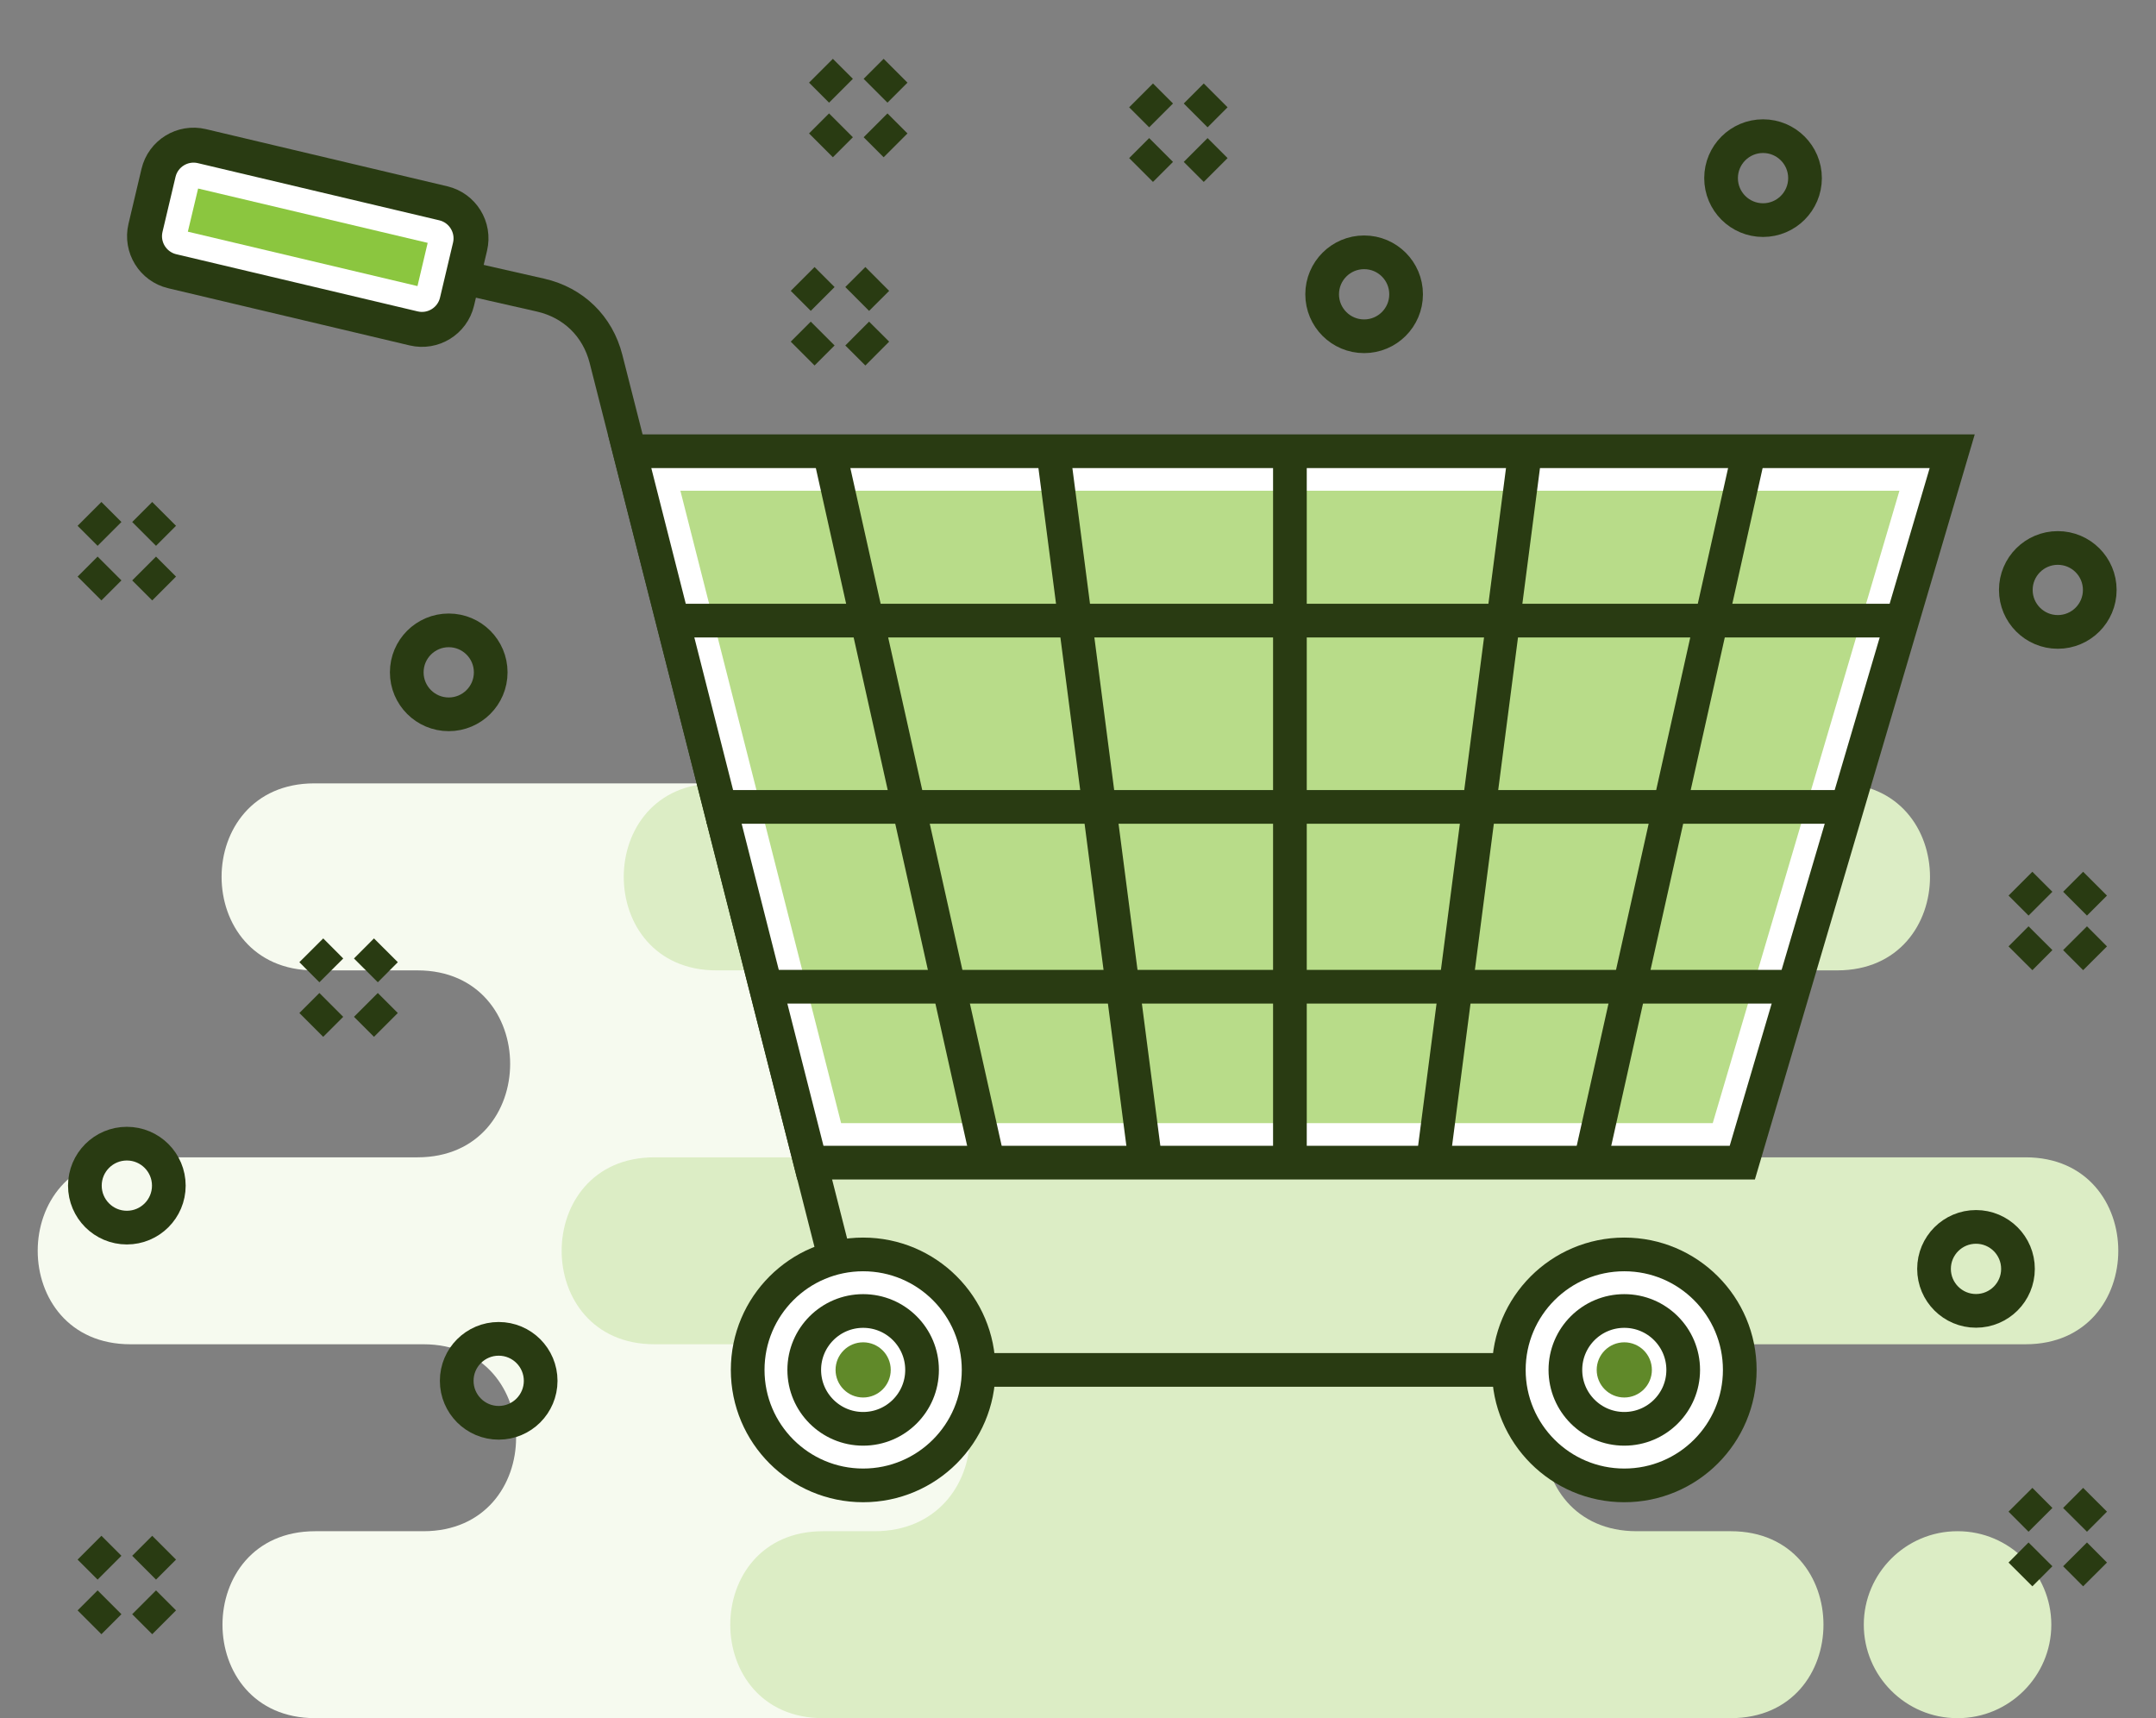 <?xml version="1.0" encoding="UTF-8" standalone="no"?><!DOCTYPE svg PUBLIC "-//W3C//DTD SVG 1.1//EN" "http://www.w3.org/Graphics/SVG/1.1/DTD/svg11.dtd"><svg width="100%" height="100%" viewBox="0 0 256 204" version="1.1" xmlns="http://www.w3.org/2000/svg" xmlns:xlink="http://www.w3.org/1999/xlink" xml:space="preserve" xmlns:serif="http://www.serif.com/" style="fill-rule:evenodd;clip-rule:evenodd;"><rect x="0" y="0" width="256" height="204" fill="#808080" stroke="none"/><g id="Layer_x0020_1"><path d="M37.429,181.804l12.841,0c14.681,0 14.681,-22.197 0,-22.197l-34.781,0c-14.682,0 -14.682,-22.196 0,-22.196l34.074,0c14.682,0 14.682,-22.197 0,-22.197l-12.235,0c-14.689,0 -14.689,-22.204 0,-22.204l115.671,0c14.681,0 14.681,22.204 0,22.204l-6.118,0c-14.681,0 -14.681,22.197 0,22.197l16.684,0c14.682,0 14.682,22.196 0,22.196l-17.39,0c-14.681,0 -14.681,22.197 0,22.197l5.349,0c14.681,0 14.681,22.196 0,22.196l-31.575,0l-21.676,0l-60.844,0c-14.681,0 -14.681,-22.196 0,-22.196Z" style="fill:#f6faef;"/><path d="M103.847,93.01l114.305,0c14.689,0 14.681,22.204 0,22.204l-11.397,0c-15.512,0 -16.878,22.197 1.7,22.197l32.056,0c14.682,0 14.682,22.196 0,22.196l-46.178,0c-14.681,0 -14.681,22.197 0,22.197l11.172,0c14.681,0 14.681,22.196 0,22.196l-101.658,0l-6.125,0c-14.682,0 -14.682,-22.196 0,-22.196l6.125,0c14.782,0 15.396,-22.197 0,-22.197l-26.14,0c-14.689,0 -14.689,-22.196 0,-22.196l18.943,0c16.257,0.497 18.183,-22.197 0,-22.197l-11.575,0c-14.682,0 -14.682,-22.204 0,-22.204l18.772,0Zm128.621,88.794l-0.062,0c-6.11,0 -11.102,4.992 -11.102,11.102c0,6.102 4.992,11.094 11.102,11.094l0.062,0c6.103,0 11.102,-4.992 11.102,-11.094c0,-6.11 -4.999,-11.102 -11.102,-11.102Z" style="fill:#dcedc5;"/><path d="M10.628,183.76l2.376,2.376m6.483,-2.376l-2.376,2.376m-4.107,4.107l-2.376,2.375m6.483,-2.375l2.376,2.375" style="fill:none;stroke:#293b12;stroke-width:4px;"/><path d="M54.951,32.943l9.239,2.096c3.905,0.893 6.778,3.695 7.764,7.569l30.535,120.043l90.377,0" style="fill:none;stroke:#293b12;stroke-width:4px;"/><circle cx="102.489" cy="162.651" r="13.711" style="fill:#fff;"/><circle cx="192.866" cy="162.651" r="13.711" style="fill:#fff;"/><path d="M74.764,53.578l157.037,0l-24.922,84.462l-110.656,0l-21.459,-84.462Z" style="fill:#fff;"/><path d="M74.764,53.578l157.037,0l-24.922,84.462l-110.656,0l-21.459,-84.462Z" style="fill:none;stroke:#293b12;stroke-width:4px;"/><path d="M80.789,58.268l19.083,75.082l103.498,0l22.165,-75.082l-144.746,0Z" style="fill:#b8dc89;"/><circle cx="102.489" cy="162.651" r="13.711" style="fill:none;stroke:#293b12;stroke-width:4px;"/><circle cx="192.866" cy="162.651" r="13.711" style="fill:none;stroke:#293b12;stroke-width:4px;"/><circle cx="102.489" cy="162.651" r="6.995" style="fill:none;stroke:#293b12;stroke-width:4px;"/><path d="M55.812,29.287c0.544,-2.298 -0.879,-4.605 -3.177,-5.149l-28.665,-6.788c-2.298,-0.544 -4.605,0.879 -5.149,3.177l-1.546,6.529c-0.544,2.297 0.88,4.604 3.177,5.148l28.665,6.789c2.298,0.544 4.605,-0.88 5.149,-3.177l1.546,-6.529Z" style="fill:#fff;"/><path d="M55.812,29.287c0.544,-2.298 -0.879,-4.605 -3.177,-5.149l-28.665,-6.788c-2.298,-0.544 -4.605,0.879 -5.149,3.177l-1.546,6.529c-0.544,2.297 0.88,4.604 3.177,5.148l28.665,6.789c2.298,0.544 4.605,-0.88 5.149,-3.177l1.546,-6.529Z" style="fill:none;stroke:#293b12;stroke-width:4.15px;"/><path d="M23.524,22.384l-1.219,5.124l27.266,6.459l1.211,-5.131l-27.258,-6.452Z" style="fill:#8bc63f;"/><path d="M207.687,53.578l-18.866,84.462" style="fill:none;stroke:#293b12;stroke-width:4px;"/><path d="M181.096,53.578l-10.955,84.462" style="fill:none;stroke:#293b12;stroke-width:4px;"/><path d="M153.162,53.578l0,84.462" style="fill:none;stroke:#293b12;stroke-width:4px;"/><path d="M219.34,95.805l-135.438,0" style="fill:none;stroke:#293b12;stroke-width:4px;"/><path d="M98.475,53.578l18.858,84.462" style="fill:none;stroke:#293b12;stroke-width:4px;"/><path d="M125.058,53.578l10.962,84.462" style="fill:none;stroke:#293b12;stroke-width:4px;"/><path d="M225.605,73.686l-144.637,0" style="fill:none;stroke:#293b12;stroke-width:4px;"/><path d="M213.036,117.155l-122.115,0" style="fill:none;stroke:#293b12;stroke-width:4px;"/><circle cx="192.866" cy="162.651" r="6.995" style="fill:none;stroke:#293b12;stroke-width:4px;"/><circle cx="192.866" cy="162.651" r="3.276" style="fill:#608929;"/><circle cx="102.489" cy="162.651" r="3.276" style="fill:#608929;"/><path d="M10.628,61.016l2.376,2.376m6.483,-2.376l-2.376,2.376m-4.107,4.107l-2.376,2.375m6.483,-2.375l2.376,2.375" style="fill:none;stroke:#293b12;stroke-width:4px;"/><path d="M97.48,8.399l2.376,2.375m6.482,-2.375l-2.375,2.375m-4.107,4.107l-2.376,2.376m6.483,-2.376l2.375,2.376" style="fill:none;stroke:#293b12;stroke-width:4px;"/><path d="M95.307,33.12l2.376,2.376m6.482,-2.376l-2.383,2.376m-4.099,4.107l-2.376,2.376m6.475,-2.376l2.383,2.376" style="fill:none;stroke:#293b12;stroke-width:4px;"/><path d="M135.489,11.326l2.376,2.376m6.482,-2.376l-2.375,2.376m-4.107,4.107l-2.376,2.376m6.483,-2.376l2.375,2.376" style="fill:none;stroke:#293b12;stroke-width:4px;"/><path d="M239.906,178.069l2.376,2.384m6.482,-2.384l-2.375,2.384m-4.107,4.099l-2.376,2.383m6.483,-2.383l2.375,2.383" style="fill:none;stroke:#293b12;stroke-width:4px;"/><path d="M239.906,104.92l2.376,2.375m6.482,-2.375l-2.375,2.375m-4.107,4.1l-2.376,2.383m6.483,-2.383l2.375,2.383" style="fill:none;stroke:#293b12;stroke-width:4px;"/><circle cx="209.341" cy="21.15" r="4.984" style="fill:none;stroke:#293b12;stroke-width:4px;"/><circle cx="161.974" cy="34.942" r="4.984" style="fill:none;stroke:#293b12;stroke-width:4px;"/><circle cx="53.282" cy="79.828" r="4.984" style="fill:none;stroke:#293b12;stroke-width:4px;"/><path d="M36.963,112.831l2.376,2.383m6.482,-2.383l-2.375,2.383m-4.107,4.1l-2.376,2.375m6.483,-2.375l2.375,2.375" style="fill:none;stroke:#293b12;stroke-width:4px;"/><circle cx="15.062" cy="140.772" r="4.984" style="fill:none;stroke:#293b12;stroke-width:4px;"/><circle cx="59.214" cy="163.947" r="4.984" style="fill:none;stroke:#293b12;stroke-width:4px;"/><circle cx="234.627" cy="150.656" r="4.984" style="fill:none;stroke:#293b12;stroke-width:4px;"/><circle cx="244.339" cy="70.045" r="4.984" style="fill:none;stroke:#293b12;stroke-width:4px;"/></g></svg>